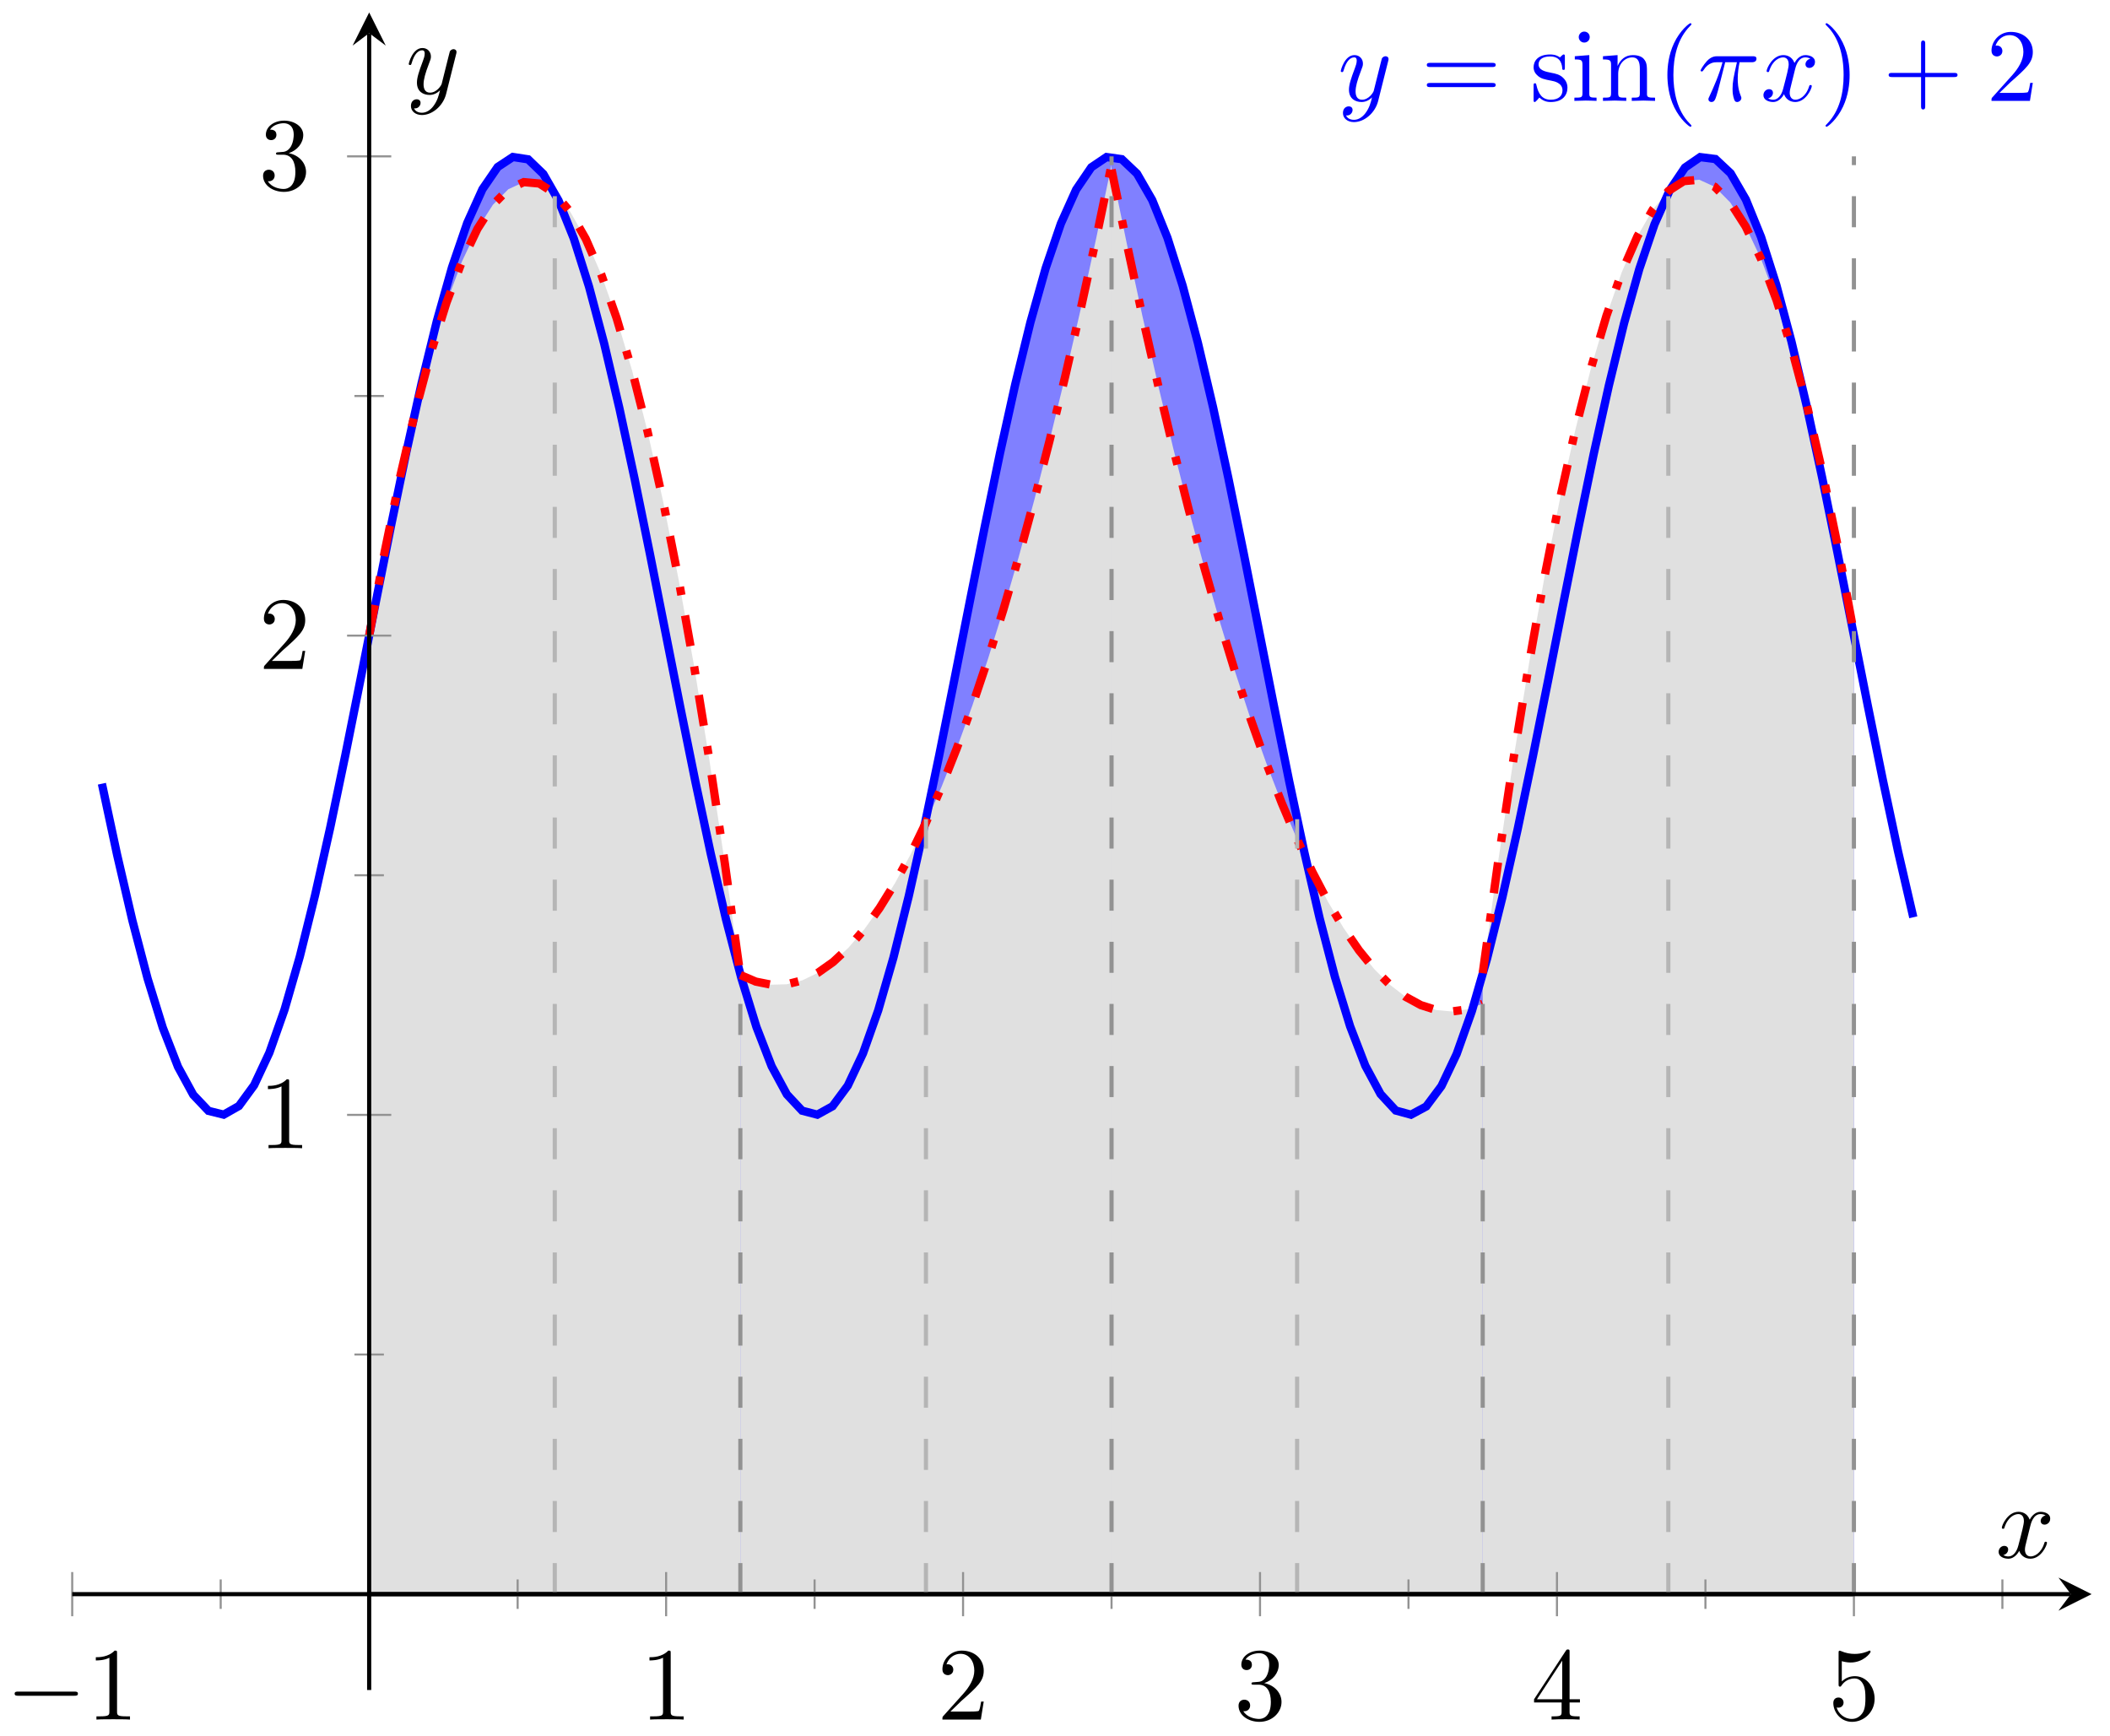 <svg xmlns="http://www.w3.org/2000/svg" xmlns:xlink="http://www.w3.org/1999/xlink" version="1.1" width="203" height="167" viewBox="0 0 203 167">
<defs>
<clipPath id="clip_1">
<path transform="matrix(1,0,0,-1,6.948,162.603)" d="M0 0H194.27V161.393H0Z"/>
</clipPath>
<clipPath id="clip_2">
<path transform="matrix(1,0,0,-1,6.948,162.603)" d="M0 0H194.27V161.393H0Z"/>
</clipPath>
<clipPath id="clip_3">
<path transform="matrix(1,0,0,-1,6.948,162.603)" d="M0 0H194.27V161.393H0Z"/>
</clipPath>
<clipPath id="clip_4">
<path transform="matrix(1,0,0,-1,6.948,162.603)" d="M0 0H194.27V161.393H0Z"/>
</clipPath>
<clipPath id="clip_5">
<path transform="matrix(1,0,0,-1,6.948,162.603)" d="M0 0H194.27V161.393H0Z"/>
</clipPath>
<clipPath id="clip_6">
<path transform="matrix(1,0,0,-1,6.948,162.603)" d="M0 0H194.27V161.393H0Z"/>
</clipPath>
<path id="font_7_3" d="M.486 .381C.49 .395 .49 .397 .49 .404 .49 .422 .476 .431 .461 .431 .451 .431 .435 .425 .426 .41 .424 .405 .416 .374 .412 .356 .405 .33 .398 .303 .392 .276L.347 .096C.343 .081 .3 .011 .234 .011 .183 .011 .172 .055 .172 .092 .172 .138 .189 .2 .223 .288 .239 .329 .243 .34 .243 .36 .243 .405 .211 .442 .161 .442 .066 .442 .029 .297 .029 .288 .029 .278 .039 .278 .041 .278 .051 .278 .052 .28 .057 .296 .084 .39 .124 .42 .158 .42 .166 .42 .183 .42 .183 .388 .183 .363 .173 .337 .166 .318 .126 .212 .108 .155 .108 .108 .108 .019 .171-.011 .23-.011 .269-.011 .303 .006 .331 .034 .318-.018 .306-.067 .266-.12 .24-.154 .202-.183 .156-.183 .142-.183 .097-.18 .08-.141 .096-.141 .109-.141 .123-.129 .133-.12 .143-.107 .143-.088 .143-.057 .116-.053 .106-.053 .083-.053 .05-.069 .05-.118 .05-.168 .094-.205 .156-.205 .259-.205 .362-.114 .39-.001L.486 .381Z"/>
<path id="font_8_9" d="M.687 .327C.702 .327 .721 .327 .721 .347 .721 .367 .702 .367 .688 .367H.089C.075 .367 .056 .367 .056 .347 .056 .327 .075 .327 .09 .327H.687M.688 .133C.702 .133 .721 .133 .721 .153 .721 .173 .702 .173 .687 .173H.09C.075 .173 .056 .173 .056 .153 .056 .133 .075 .133 .089 .133H.688Z"/>
<path id="font_8_12" d="M.208 .194C.23 .19 .312 .174 .312 .102 .312 .051 .277 .011 .199 .011 .115 .011 .079 .068 .06 .153 .057 .166 .056 .17 .046 .17 .033 .17 .033 .163 .033 .145V.013C.033-.004 .033-.011 .044-.011 .049-.011 .05-.01 .069 .009 .071 .011 .071 .013 .089 .032 .133-.01 .178-.011 .199-.011 .314-.011 .36 .056 .36 .128 .36 .181 .33 .211 .318 .223 .285 .255 .246 .263 .204 .271 .148 .282 .081 .295 .081 .353 .081 .388 .107 .429 .193 .429 .303 .429 .308 .339 .31 .308 .311 .299 .32 .299 .322 .299 .335 .299 .335 .304 .335 .323V.424C.335 .441 .335 .448 .324 .448 .319 .448 .317 .448 .304 .436 .301 .432 .291 .423 .287 .42 .249 .448 .208 .448 .193 .448 .071 .448 .033 .381 .033 .325 .033 .29 .049 .262 .076 .24 .108 .214 .136 .208 .208 .194Z"/>
<path id="font_8_10" d="M.177 .442 .037 .431V.4C.102 .4 .111 .394 .111 .345V.076C.111 .031 .1 .031 .033 .031V0C.065 .001 .119 .003 .143 .003 .178 .003 .213 .001 .247 0V.031C.181 .031 .177 .036 .177 .075V.442M.181 .616C.181 .648 .156 .669 .128 .669 .097 .669 .075 .642 .075 .616 .075 .589 .097 .563 .128 .563 .156 .563 .181 .584 .181 .616Z"/>
<path id="font_8_11" d="M.11 .344V.076C.11 .031 .099 .031 .032 .031V0C.067 .001 .118 .003 .145 .003 .171 .003 .223 .001 .257 0V.031C.19 .031 .179 .031 .179 .076V.26C.179 .364 .25 .42 .314 .42 .377 .42 .388 .366 .388 .309V.076C.388 .031 .377 .031 .31 .031V0C.345 .001 .396 .003 .423 .003 .449 .003 .501 .001 .535 0V.031C.483 .031 .458 .031 .457 .061V.252C.457 .338 .457 .369 .426 .405 .412 .422 .379 .442 .321 .442 .248 .442 .201 .399 .173 .337V.442L.032 .431V.4C.102 .4 .11 .393 .11 .344Z"/>
<path id="font_8_1" d="M.331-.24C.331-.237 .331-.235 .314-.218 .189-.092 .157 .097 .157 .25 .157 .424 .195 .598 .318 .723 .331 .735 .331 .737 .331 .74 .331 .747 .327 .75 .321 .75 .311 .75 .221 .682 .162 .555 .111 .445 .099 .334 .099 .25 .099 .172 .11 .051 .165-.062 .225-.185 .311-.25 .321-.25 .327-.25 .331-.247 .331-.24Z"/>
<path id="font_7_1" d="M.265 .373H.378C.345 .225 .336 .182 .336 .115 .336 .1 .336 .073 .344 .039 .354-.005 .365-.011 .38-.011 .4-.011 .421 .007 .421 .027 .421 .033 .421 .035 .415 .049 .386 .121 .386 .186 .386 .214 .386 .267 .393 .321 .404 .373H.518C.531 .373 .567 .373 .567 .407 .567 .431 .546 .431 .527 .431H.192C.17 .431 .132 .431 .088 .384 .053 .345 .027 .299 .027 .294 .027 .293 .027 .284 .039 .284 .047 .284 .049 .288 .055 .296 .104 .373 .162 .373 .182 .373H.239C.207 .252 .153 .131 .111 .04 .103 .025 .103 .023 .103 .016 .103-.003 .119-.011 .132-.011 .162-.011 .17 .017 .182 .054 .196 .1 .196 .102 .209 .152L.265 .373Z"/>
<path id="font_7_2" d="M.334 .302C.34 .328 .363 .42 .433 .42 .438 .42 .462 .42 .483 .407 .455 .402 .435 .377 .435 .353 .435 .337 .446 .318 .473 .318 .495 .318 .527 .336 .527 .376 .527 .428 .468 .442 .434 .442 .376 .442 .341 .389 .329 .366 .304 .432 .25 .442 .221 .442 .117 .442 .06 .313 .06 .288 .06 .278 .07 .278 .072 .278 .08 .278 .083 .28 .085 .289 .119 .395 .185 .42 .219 .42 .238 .42 .273 .411 .273 .353 .273 .322 .256 .255 .219 .115 .203 .053 .168 .011 .124 .011 .118 .011 .095 .011 .074 .024 .099 .029 .121 .05 .121 .078 .121 .105 .099 .113 .084 .113 .054 .113 .029 .087 .029 .055 .029 .009 .079-.011 .123-.011 .189-.011 .225 .059 .228 .065 .24 .028 .276-.011 .336-.011 .439-.011 .496 .118 .496 .143 .496 .153 .487 .153 .484 .153 .475 .153 .473 .149 .471 .142 .438 .035 .37 .011 .338 .011 .299 .011 .283 .043 .283 .077 .283 .099 .289 .121 .3 .165L.334 .302Z"/>
<path id="font_8_2" d="M.289 .25C.289 .328 .278 .449 .223 .562 .163 .685 .077 .75 .067 .75 .061 .75 .057 .746 .057 .74 .057 .737 .057 .735 .076 .717 .174 .618 .231 .459 .231 .25 .231 .079 .194-.097 .07-.223 .057-.235 .057-.237 .057-.24 .057-.246 .061-.25 .067-.25 .077-.25 .167-.182 .226-.055 .277 .055 .289 .166 .289 .25Z"/>
<path id="font_8_3" d="M.409 .23H.688C.702 .23 .721 .23 .721 .25 .721 .27 .702 .27 .688 .27H.409V.55C.409 .564 .409 .583 .389 .583 .369 .583 .369 .564 .369 .55V.27H.089C.075 .27 .056 .27 .056 .25 .056 .23 .075 .23 .089 .23H.369V-.05C.369-.064 .369-.083 .389-.083 .409-.083 .409-.064 .409-.05V.23Z"/>
<path id="font_8_5" d="M.127 .077 .233 .18C.389 .318 .449 .372 .449 .472 .449 .586 .359 .666 .237 .666 .124 .666 .05 .574 .05 .485 .05 .429 .1 .429 .103 .429 .12 .429 .155 .441 .155 .482 .155 .508 .137 .534 .102 .534 .094 .534 .092 .534 .089 .533 .112 .598 .166 .635 .224 .635 .315 .635 .358 .554 .358 .472 .358 .392 .308 .313 .253 .251L.061 .037C.05 .026 .05 .024 .05 0H.421L.449 .174H.424C.419 .144 .412 .1 .402 .085 .395 .077 .329 .077 .307 .077H.127Z"/>
<path id="font_9_1" d="M.659 .23C.676 .23 .694 .23 .694 .25 .694 .27 .676 .27 .659 .27H.118C.101 .27 .083 .27 .083 .25 .083 .23 .101 .23 .118 .23H.659Z"/>
<path id="font_8_4" d="M.294 .64C.294 .664 .294 .666 .271 .666 .209 .602 .121 .602 .089 .602V.571C.109 .571 .168 .571 .22 .597V.079C.22 .043 .217 .031 .127 .031H.095V0C.13 .003 .217 .003 .257 .003 .297 .003 .384 .003 .419 0V.031H.387C.297 .031 .294 .042 .294 .079V.64Z"/>
<path id="font_8_6" d="M.29 .352C.372 .379 .43 .449 .43 .528 .43 .61 .342 .666 .246 .666 .145 .666 .069 .606 .069 .53 .069 .497 .091 .478 .12 .478 .151 .478 .171 .5 .171 .529 .171 .579 .124 .579 .109 .579 .14 .628 .206 .641 .242 .641 .283 .641 .338 .619 .338 .529 .338 .517 .336 .459 .31 .415 .28 .367 .246 .364 .221 .363 .213 .362 .189 .36 .182 .36 .174 .359 .167 .358 .167 .348 .167 .337 .174 .337 .191 .337H.235C.317 .337 .354 .269 .354 .17 .354 .034 .285 .006 .241 .006 .198 .006 .123 .022 .088 .081 .123 .076 .154 .098 .154 .136 .154 .172 .127 .192 .098 .192 .074 .192 .042 .178 .042 .134 .042 .043 .135-.022 .244-.022 .366-.022 .457 .068 .457 .17 .457 .253 .394 .331 .29 .352Z"/>
<path id="font_8_7" d="M.294 .165V.078C.294 .042 .292 .031 .218 .031H.197V0C.238 .003 .29 .003 .332 .003 .374 .003 .427 .003 .468 0V.031H.447C.373 .031 .371 .042 .371 .078V.165H.471V.196H.371V.651C.371 .671 .371 .677 .355 .677 .346 .677 .343 .677 .335 .665L.028 .196V.165H.294M.3 .196H.056L.3 .569V.196Z"/>
<path id="font_8_8" d="M.449 .2C.449 .319 .367 .419 .259 .419 .211 .419 .168 .403 .132 .368V.564C.152 .558 .185 .551 .217 .551 .34 .551 .41 .642 .41 .655 .41 .661 .407 .666 .4 .666 .399 .666 .397 .666 .392 .663 .372 .654 .323 .634 .256 .634 .216 .634 .17 .641 .123 .662 .115 .665 .113 .665 .111 .665 .101 .665 .101 .657 .101 .641V.344C.101 .326 .101 .318 .115 .318 .122 .318 .124 .321 .128 .327 .139 .343 .176 .397 .257 .397 .309 .397 .334 .351 .342 .333 .358 .296 .36 .257 .36 .207 .36 .172 .36 .112 .336 .07 .312 .031 .275 .006 .229 .006 .156 .006 .099 .058 .082 .117 .085 .116 .088 .115 .099 .115 .132 .115 .149 .14 .149 .164 .149 .188 .132 .213 .099 .213 .085 .213 .05 .206 .05 .16 .05 .074 .119-.022 .231-.022 .347-.022 .449 .073 .449 .2Z"/>
</defs>
<g clip-path="url(#clip_1)">
<path transform="matrix(1,0,0,-1,6.948,162.603)" d="M28.569 101.45 29.217 104.73 30.682 112.062 32.146 119.12 33.611 125.721 35.075 131.693 36.54 136.882 38.004 141.153 39.469 144.399 40.933 146.533 42.397 147.499 43.862 147.273 45.326 145.862 46.791 143.302 48.255 139.659 49.72 135.026 51.184 129.524 52.649 123.296 54.113 116.503 55.578 109.32 57.042 101.934 58.507 94.535 59.971 87.314 61.435 80.459 62.9 74.148 64.364 68.543 65.829 63.788 67.293 60.009 68.758 57.303 70.222 55.738 71.687 55.356 73.151 56.166 74.616 58.149 76.08 61.254 77.545 65.396 79.009 70.472 80.474 76.349 81.938 82.877 83.402 89.885 84.867 97.193 86.331 104.608 87.796 111.943 89.26 119.007 90.725 125.616 92.189 131.6 93.654 136.803 95.118 141.091 96.583 144.353 98.047 146.506 99.511 147.493 100.976 147.287 102.44 145.896 103.905 143.353 105.369 139.728 106.834 135.11 108.298 129.622 109.763 123.404 111.227 116.619 112.692 109.441 114.156 102.056 115.621 94.656 117.085 87.431 118.549 80.569 120.014 74.247 121.478 68.629 122.943 63.86 124.407 60.063 125.872 57.338 127.336 55.754 128.801 55.353 130.265 56.144 131.73 58.107 133.194 61.192 134.659 65.32 136.123 70.381 137.588 76.246 139.052 82.765 140.516 89.767 141.981 97.07 143.445 104.486 144.91 111.823 146.374 118.894 147.839 125.512 149.303 131.507 150.768 136.725 152.232 141.029 153.697 144.309 155.161 146.48 156.625 147.487 158.09 147.302 159.554 145.928 161.019 143.404 162.483 139.795 163.948 135.194 165.412 129.719 166.877 123.512 168.341 116.735 169.806 109.562 171.27 102.179 171.414 101.45 171.414 9.222H165.462 159.51 153.559 147.607 141.655 135.703 129.751 123.799 117.847 111.895 105.944 99.992 94.04 88.088 82.136 76.184 70.232 64.28 58.328 52.377 46.425 40.473 34.521 28.569Z" fill="#8080ff"/>
</g>
<g clip-path="url(#clip_2)">
<path transform="matrix(1,0,0,-1,6.948,162.603)" d="M28.569 101.448 30.057 109.492 31.545 116.718 33.033 123.127 34.521 128.718 36.009 133.49 37.497 137.445 38.985 140.581 40.473 142.9 41.961 144.4 43.449 145.082 44.937 144.946 46.425 143.993 47.913 142.221 49.401 139.631 50.889 136.223 52.376 131.997 53.864 126.952 55.352 121.09 56.84 114.41 58.328 106.912 59.816 98.595 61.304 89.461 62.792 79.508 64.28 68.737 64.28 9.222H58.328 52.377 46.425 40.473 34.521 28.569Z" fill="#e0e0e0"/>
</g>
<g clip-path="url(#clip_3)">
<path transform="matrix(1,0,0,-1,6.948,162.603)" d="M64.28 68.794 65.768 68.158 67.256 67.86 68.744 67.9 70.232 68.277 71.72 68.992 73.208 70.045 74.696 71.436 76.184 73.164 77.672 75.231 79.16 77.635 80.648 80.376 82.136 83.455 83.624 86.873 85.112 90.627 86.6 94.72 88.088 99.15 89.576 103.918 91.064 109.024 92.552 114.467 94.04 120.249 95.528 126.367 97.016 132.824 98.504 139.618 99.992 146.752 99.992 9.222H94.04 88.088 82.136 76.184 70.232 64.28 64.28Z" fill="#e0e0e0"/>
</g>
<g clip-path="url(#clip_4)">
<path transform="matrix(1,0,0,-1,6.948,162.603)" d="M99.991 146.293 101.48 139.063 102.968 132.172 104.456 125.619 105.944 119.404 107.432 113.527 108.92 107.987 110.407 102.785 111.895 97.921 113.383 93.395 114.871 89.206 116.359 85.355 117.847 81.842 119.335 78.667 120.823 75.829 122.311 73.329 123.799 71.167 125.287 69.342 126.775 67.855 128.263 66.706 129.751 65.895 131.239 65.421 132.727 65.285 134.215 65.488 135.703 66.026 135.703 9.222H129.751 123.799 117.847 111.895 105.944 99.992 99.992Z" fill="#e0e0e0"/>
</g>
<g clip-path="url(#clip_5)">
<path transform="matrix(1,0,0,-1,6.948,162.603)" d="M135.703 68.968 137.191 79.735 138.679 89.688 140.167 98.824 141.655 107.141 143.143 114.639 144.631 121.319 146.119 127.181 147.607 132.226 149.095 136.452 150.583 139.86 152.071 142.45 153.559 144.223 155.047 145.177 156.535 145.312 158.023 144.631 159.511 143.13 160.998 140.812 162.486 137.675 163.974 133.72 165.462 128.947 166.95 123.357 168.438 116.949 169.926 109.722 171.415 101.674 171.414 9.222H165.462 159.51 153.559 147.607 141.655 135.703 135.703Z" fill="#e0e0e0"/>
</g>
<g clip-path="url(#clip_6)">
<path transform="matrix(1,0,0,-1,6.948,162.603)" stroke-width=".797" stroke-linecap="butt" stroke-miterlimit="10" stroke-linejoin="miter" fill="none" stroke="#0000ff" d="M2.857 87.198 4.321 80.351 5.786 74.049 7.25 68.457 8.715 63.718 10.179 59.956 11.644 57.268 13.108 55.722 14.573 55.359 16.037 56.19 17.502 58.192 18.966 61.313 20.43 65.472 21.895 70.563 23.359 76.452 24.824 82.989 26.288 90.004 27.753 97.315 29.217 104.73 30.682 112.062 32.146 119.12 33.611 125.721 35.075 131.693 36.54 136.882 38.004 141.153 39.469 144.399 40.933 146.533 42.397 147.499 43.862 147.273 45.326 145.862 46.791 143.302 48.255 139.659 49.72 135.026 51.184 129.524 52.649 123.296 54.113 116.503 55.578 109.32 57.042 101.934 58.507 94.535 59.971 87.314 61.435 80.459 62.9 74.148 64.364 68.543 65.829 63.788 67.293 60.009 68.758 57.303 70.222 55.738 71.687 55.356 73.151 56.166 74.616 58.149 76.08 61.254 77.545 65.396 79.009 70.472 80.474 76.349 81.938 82.877 83.402 89.885 84.867 97.193 86.331 104.608 87.796 111.943 89.26 119.007 90.725 125.616 92.189 131.6 93.654 136.803 95.118 141.091 96.583 144.353 98.047 146.506 99.511 147.493 100.976 147.287 102.44 145.896 103.905 143.353 105.369 139.728 106.834 135.11 108.298 129.622 109.763 123.404 111.227 116.619 112.692 109.441 114.156 102.056 115.621 94.656 117.085 87.431 118.549 80.569 120.014 74.247 121.478 68.629 122.943 63.86 124.407 60.063 125.872 57.338 127.336 55.754 128.801 55.353 130.265 56.144 131.73 58.107 133.194 61.192 134.659 65.32 136.123 70.381 137.588 76.246 139.052 82.765 140.516 89.767 141.981 97.07 143.445 104.486 144.91 111.823 146.374 118.894 147.839 125.512 149.303 131.507 150.768 136.725 152.232 141.029 153.697 144.309 155.161 146.48 156.625 147.487 158.09 147.302 159.554 145.928 161.019 143.404 162.483 139.795 163.948 135.194 165.412 129.719 166.877 123.512 168.341 116.735 169.806 109.562 171.27 102.179 172.735 94.778 174.199 87.549 175.663 80.679 177.128 74.346"/>
<use data-text="y" xlink:href="#font_7_3" transform="matrix(9.963,0,0,-9.963,128.705,9.705)" fill="#0000ff"/>
<use data-text="=" xlink:href="#font_8_9" transform="matrix(9.963,0,0,-9.963,136.714,9.705)" fill="#0000ff"/>
<use data-text="s" xlink:href="#font_8_12" transform="matrix(9.963,0,0,-9.963,147.216,9.705)" fill="#0000ff"/>
<use data-text="i" xlink:href="#font_8_10" transform="matrix(9.963,0,0,-9.963,151.141,9.705)" fill="#0000ff"/>
<use data-text="n" xlink:href="#font_8_11" transform="matrix(9.963,0,0,-9.963,153.901,9.705)" fill="#0000ff"/>
<use data-text="(" xlink:href="#font_8_1" transform="matrix(9.963,0,0,-9.963,159.431,9.705)" fill="#0000ff"/>
<use data-text="&#x03c0;" xlink:href="#font_7_1" transform="matrix(9.963,0,0,-9.963,163.339,9.705)" fill="#0000ff"/>
<use data-text="x" xlink:href="#font_7_2" transform="matrix(9.963,0,0,-9.963,169.367,9.705)" fill="#0000ff"/>
<use data-text=")" xlink:href="#font_8_2" transform="matrix(9.963,0,0,-9.963,175.07,9.705)" fill="#0000ff"/>
<use data-text="+" xlink:href="#font_8_3" transform="matrix(9.963,0,0,-9.963,181.147,9.705)" fill="#0000ff"/>
<use data-text="2" xlink:href="#font_8_5" transform="matrix(9.963,0,0,-9.963,191.101,9.705)" fill="#0000ff"/>
<path transform="matrix(1,0,0,-1,6.948,162.603)" stroke-width=".399" stroke-linecap="butt" stroke-miterlimit="10" stroke-linejoin="miter" fill="none" stroke="#000000" d="M28.569 9.222H34.521 40.473 46.425 52.377 58.328 64.28 70.232 76.184 82.136 88.088 94.04 99.992 105.944 111.895 117.847 123.799 129.751 135.703 141.655 147.607 153.559 159.51 165.462 171.414"/>
<path transform="matrix(1,0,0,-1,6.948,162.603)" stroke-width=".797" stroke-linecap="butt" stroke-dasharray="2.989,1.993,.797,1.993" stroke-miterlimit="10" stroke-linejoin="miter" fill="none" stroke="#ff0000" d="M28.569 101.447 30.057 109.492 31.545 116.718 33.033 123.127 34.521 128.718 36.009 133.49 37.497 137.445 38.985 140.581 40.473 142.9 41.961 144.4 43.449 145.082 44.937 144.946 46.425 143.993 47.913 142.221 49.401 139.631 50.889 136.223 52.376 131.997 53.864 126.952 55.352 121.09 56.84 114.41 58.328 106.912 59.816 98.595 61.304 89.461 62.792 79.508 64.28 68.737"/>
<path transform="matrix(1,0,0,-1,6.948,162.603)" stroke-width=".797" stroke-linecap="butt" stroke-dasharray="2.989,1.993,.797,1.993" stroke-miterlimit="10" stroke-linejoin="miter" fill="none" stroke="#ff0000" d="M64.28 68.794 65.768 68.158 67.256 67.86 68.744 67.9 70.232 68.277 71.72 68.992 73.208 70.045 74.696 71.436 76.184 73.164 77.672 75.231 79.16 77.635 80.648 80.376 82.136 83.455 83.624 86.873 85.112 90.627 86.6 94.72 88.088 99.15 89.576 103.918 91.064 109.024 92.552 114.467 94.04 120.249 95.528 126.367 97.016 132.824 98.504 139.618 99.992 146.751"/>
<path transform="matrix(1,0,0,-1,6.948,162.603)" stroke-width=".797" stroke-linecap="butt" stroke-dasharray="2.989,1.993,.797,1.993" stroke-miterlimit="10" stroke-linejoin="miter" fill="none" stroke="#ff0000" d="M99.992 146.291 101.48 139.063 102.968 132.172 104.456 125.619 105.944 119.404 107.432 113.527 108.92 107.987 110.407 102.785 111.895 97.921 113.383 93.395 114.871 89.206 116.359 85.355 117.847 81.842 119.335 78.667 120.823 75.829 122.311 73.329 123.799 71.167 125.287 69.342 126.775 67.855 128.263 66.706 129.751 65.895 131.239 65.421 132.727 65.285 134.215 65.488 135.703 66.026"/>
<path transform="matrix(1,0,0,-1,6.948,162.603)" stroke-width=".797" stroke-linecap="butt" stroke-dasharray="2.989,1.993,.797,1.993" stroke-miterlimit="10" stroke-linejoin="miter" fill="none" stroke="#ff0000" d="M135.703 68.966 137.191 79.735 138.679 89.688 140.167 98.824 141.655 107.141 143.143 114.639 144.631 121.319 146.119 127.181 147.607 132.226 149.095 136.452 150.583 139.86 152.071 142.45 153.559 144.223 155.047 145.177 156.535 145.312 158.023 144.631 159.511 143.13 160.998 140.812 162.486 137.675 163.974 133.72 165.462 128.947 166.95 123.357 168.438 116.949 169.926 109.722 171.414 101.678"/>
<path transform="matrix(1,0,0,-1,6.948,162.603)" stroke-width=".399" stroke-linecap="butt" stroke-dasharray="2.989,2.989" stroke-miterlimit="10" stroke-linejoin="miter" fill="none" stroke="#b5b5b5" d="M46.425 9.222V14.84 20.458 26.076 31.694 37.312 42.93 48.548 54.166 59.784 65.402 71.02 76.638 82.256 87.874 93.491 99.109 104.727 110.345 115.963 121.581 127.199 132.817 138.435 144.053"/>
<path transform="matrix(1,0,0,-1,6.948,162.603)" stroke-width=".399" stroke-linecap="butt" stroke-dasharray="2.989,2.989" stroke-miterlimit="10" stroke-linejoin="miter" fill="none" stroke="#929292" d="M64.28 9.222V11.707 14.191 16.675 19.159 21.644 24.128 26.612 29.096 31.581 34.065 36.549 39.033 41.518 44.002 46.486 48.97 51.455 53.939 56.423 58.907 61.392 63.876 66.36 68.844"/>
<path transform="matrix(1,0,0,-1,6.948,162.603)" stroke-width=".399" stroke-linecap="butt" stroke-dasharray="2.989,2.989" stroke-miterlimit="10" stroke-linejoin="miter" fill="none" stroke="#b5b5b5" d="M82.136 9.222V12.329 15.436 18.543 21.649 24.756 27.863 30.97 34.077 37.183 40.29 43.397 46.504 49.61 52.717 55.824 58.931 62.037 65.144 68.251 71.358 74.464 77.571 80.678 83.785"/>
<path transform="matrix(1,0,0,-1,6.948,162.603)" stroke-width=".399" stroke-linecap="butt" stroke-dasharray="2.989,2.989" stroke-miterlimit="10" stroke-linejoin="miter" fill="none" stroke="#929292" d="M99.992 9.222V14.986 20.75 26.514 32.279 38.043 43.807 49.571 55.335 61.099 66.863 72.627 78.391 84.155 89.919 95.683 101.447 107.211 112.975 118.739 124.503 130.267 136.031 141.795 147.559"/>
<path transform="matrix(1,0,0,-1,6.948,162.603)" stroke-width=".399" stroke-linecap="butt" stroke-dasharray="2.989,2.989" stroke-miterlimit="10" stroke-linejoin="miter" fill="none" stroke="#b5b5b5" d="M117.847 9.222V12.329 15.436 18.543 21.649 24.756 27.863 30.97 34.077 37.183 40.29 43.397 46.504 49.61 52.717 55.824 58.931 62.037 65.144 68.251 71.358 74.464 77.571 80.678 83.785"/>
<path transform="matrix(1,0,0,-1,6.948,162.603)" stroke-width=".399" stroke-linecap="butt" stroke-dasharray="2.989,2.989" stroke-miterlimit="10" stroke-linejoin="miter" fill="none" stroke="#929292" d="M135.703 9.222V11.707 14.191 16.675 19.159 21.644 24.128 26.612 29.096 31.581 34.065 36.549 39.033 41.518 44.002 46.486 48.97 51.455 53.939 56.423 58.907 61.392 63.876 66.36 68.844"/>
<path transform="matrix(1,0,0,-1,6.948,162.603)" stroke-width=".399" stroke-linecap="butt" stroke-dasharray="2.989,2.989" stroke-miterlimit="10" stroke-linejoin="miter" fill="none" stroke="#b5b5b5" d="M153.559 9.222V14.84 20.458 26.076 31.694 37.312 42.93 48.548 54.166 59.784 65.402 71.02 76.638 82.256 87.874 93.491 99.109 104.727 110.345 115.963 121.581 127.199 132.817 138.435 144.053"/>
<path transform="matrix(1,0,0,-1,6.948,162.603)" stroke-width=".399" stroke-linecap="butt" stroke-dasharray="2.989,2.989" stroke-miterlimit="10" stroke-linejoin="miter" fill="none" stroke="#929292" d="M171.414 9.222V14.986 20.75 26.514 32.279 38.043 43.807 49.571 55.335 61.099 66.863 72.627 78.391 84.155 89.919 95.683 101.447 107.211 112.975 118.739 124.503 130.267 136.031 141.795 147.559"/>
</g>
<use data-text="&#x2212;" xlink:href="#font_9_1" transform="matrix(9.963,0,0,-9.963,.582,165.447)"/>
<use data-text="1" xlink:href="#font_8_4" transform="matrix(9.963,0,0,-9.963,8.332,165.447)"/>
<use data-text="1" xlink:href="#font_8_4" transform="matrix(9.963,0,0,-9.963,61.598,165.447)"/>
<use data-text="2" xlink:href="#font_8_5" transform="matrix(9.963,0,0,-9.963,90.17,165.447)"/>
<use data-text="3" xlink:href="#font_8_6" transform="matrix(9.963,0,0,-9.963,118.74,165.447)"/>
<use data-text="4" xlink:href="#font_8_7" transform="matrix(9.963,0,0,-9.963,147.311,165.447)"/>
<use data-text="5" xlink:href="#font_8_8" transform="matrix(9.963,0,0,-9.963,175.882,165.447)"/>
<use data-text="1" xlink:href="#font_8_4" transform="matrix(9.963,0,0,-9.963,24.891,110.475)"/>
<use data-text="2" xlink:href="#font_8_5" transform="matrix(9.963,0,0,-9.963,24.891,64.358)"/>
<use data-text="3" xlink:href="#font_8_6" transform="matrix(9.963,0,0,-9.963,24.891,18.242)"/>
<use data-text="x" xlink:href="#font_7_2" transform="matrix(9.963,0,0,-9.963,191.996,149.861)"/>
<use data-text="y" xlink:href="#font_7_3" transform="matrix(9.963,0,0,-9.963,39.037,9.024)"/>
<path transform="matrix(1,0,0,-1,6.948,162.603)" stroke-width=".199" stroke-linecap="butt" stroke-miterlimit="10" stroke-linejoin="miter" fill="none" stroke="#929292" d="M14.285 7.805V10.64M42.854 7.805V10.64M71.423 7.805V10.64M99.992 7.805V10.64M128.561 7.805V10.64M157.13 7.805V10.64M185.699 7.805V10.64"/>
<path transform="matrix(1,0,0,-1,6.948,162.603)" stroke-width=".199" stroke-linecap="butt" stroke-miterlimit="10" stroke-linejoin="miter" fill="none" stroke="#929292" d="M0 7.097V11.348M57.138 7.097V11.348M85.707 7.097V11.348M114.276 7.097V11.348M142.845 7.097V11.348M171.414 7.097V11.348"/>
<path transform="matrix(1,0,0,-1,6.948,162.603)" stroke-width=".199" stroke-linecap="butt" stroke-miterlimit="10" stroke-linejoin="miter" fill="none" stroke="#929292" d="M27.152 32.279H29.986M27.152 78.391H29.986M27.152 124.503H29.986"/>
<path transform="matrix(1,0,0,-1,6.948,162.603)" stroke-width=".199" stroke-linecap="butt" stroke-miterlimit="10" stroke-linejoin="miter" fill="none" stroke="#929292" d="M26.443 55.335H30.695M26.443 101.447H30.695M26.443 147.559H30.695"/>
<path transform="matrix(1,0,0,-1,6.948,162.603)" stroke-width=".399" stroke-linecap="butt" stroke-miterlimit="10" stroke-linejoin="miter" fill="none" stroke="#000000" d="M0 9.222H192.277"/>
<path transform="matrix(1,0,0,-1,199.236,153.38)" d="M1.993 0-1.196 1.594 0 0-1.196-1.594"/>
<path transform="matrix(1,0,0,-1,6.948,162.603)" stroke-width=".399" stroke-linecap="butt" stroke-miterlimit="10" stroke-linejoin="miter" fill="none" stroke="#000000" d="M28.569 0V159.4"/>
<path transform="matrix(0,-1,-1,-0,35.518,3.19)" d="M1.993 0-1.196 1.594 0 0-1.196-1.594"/>
</svg>
